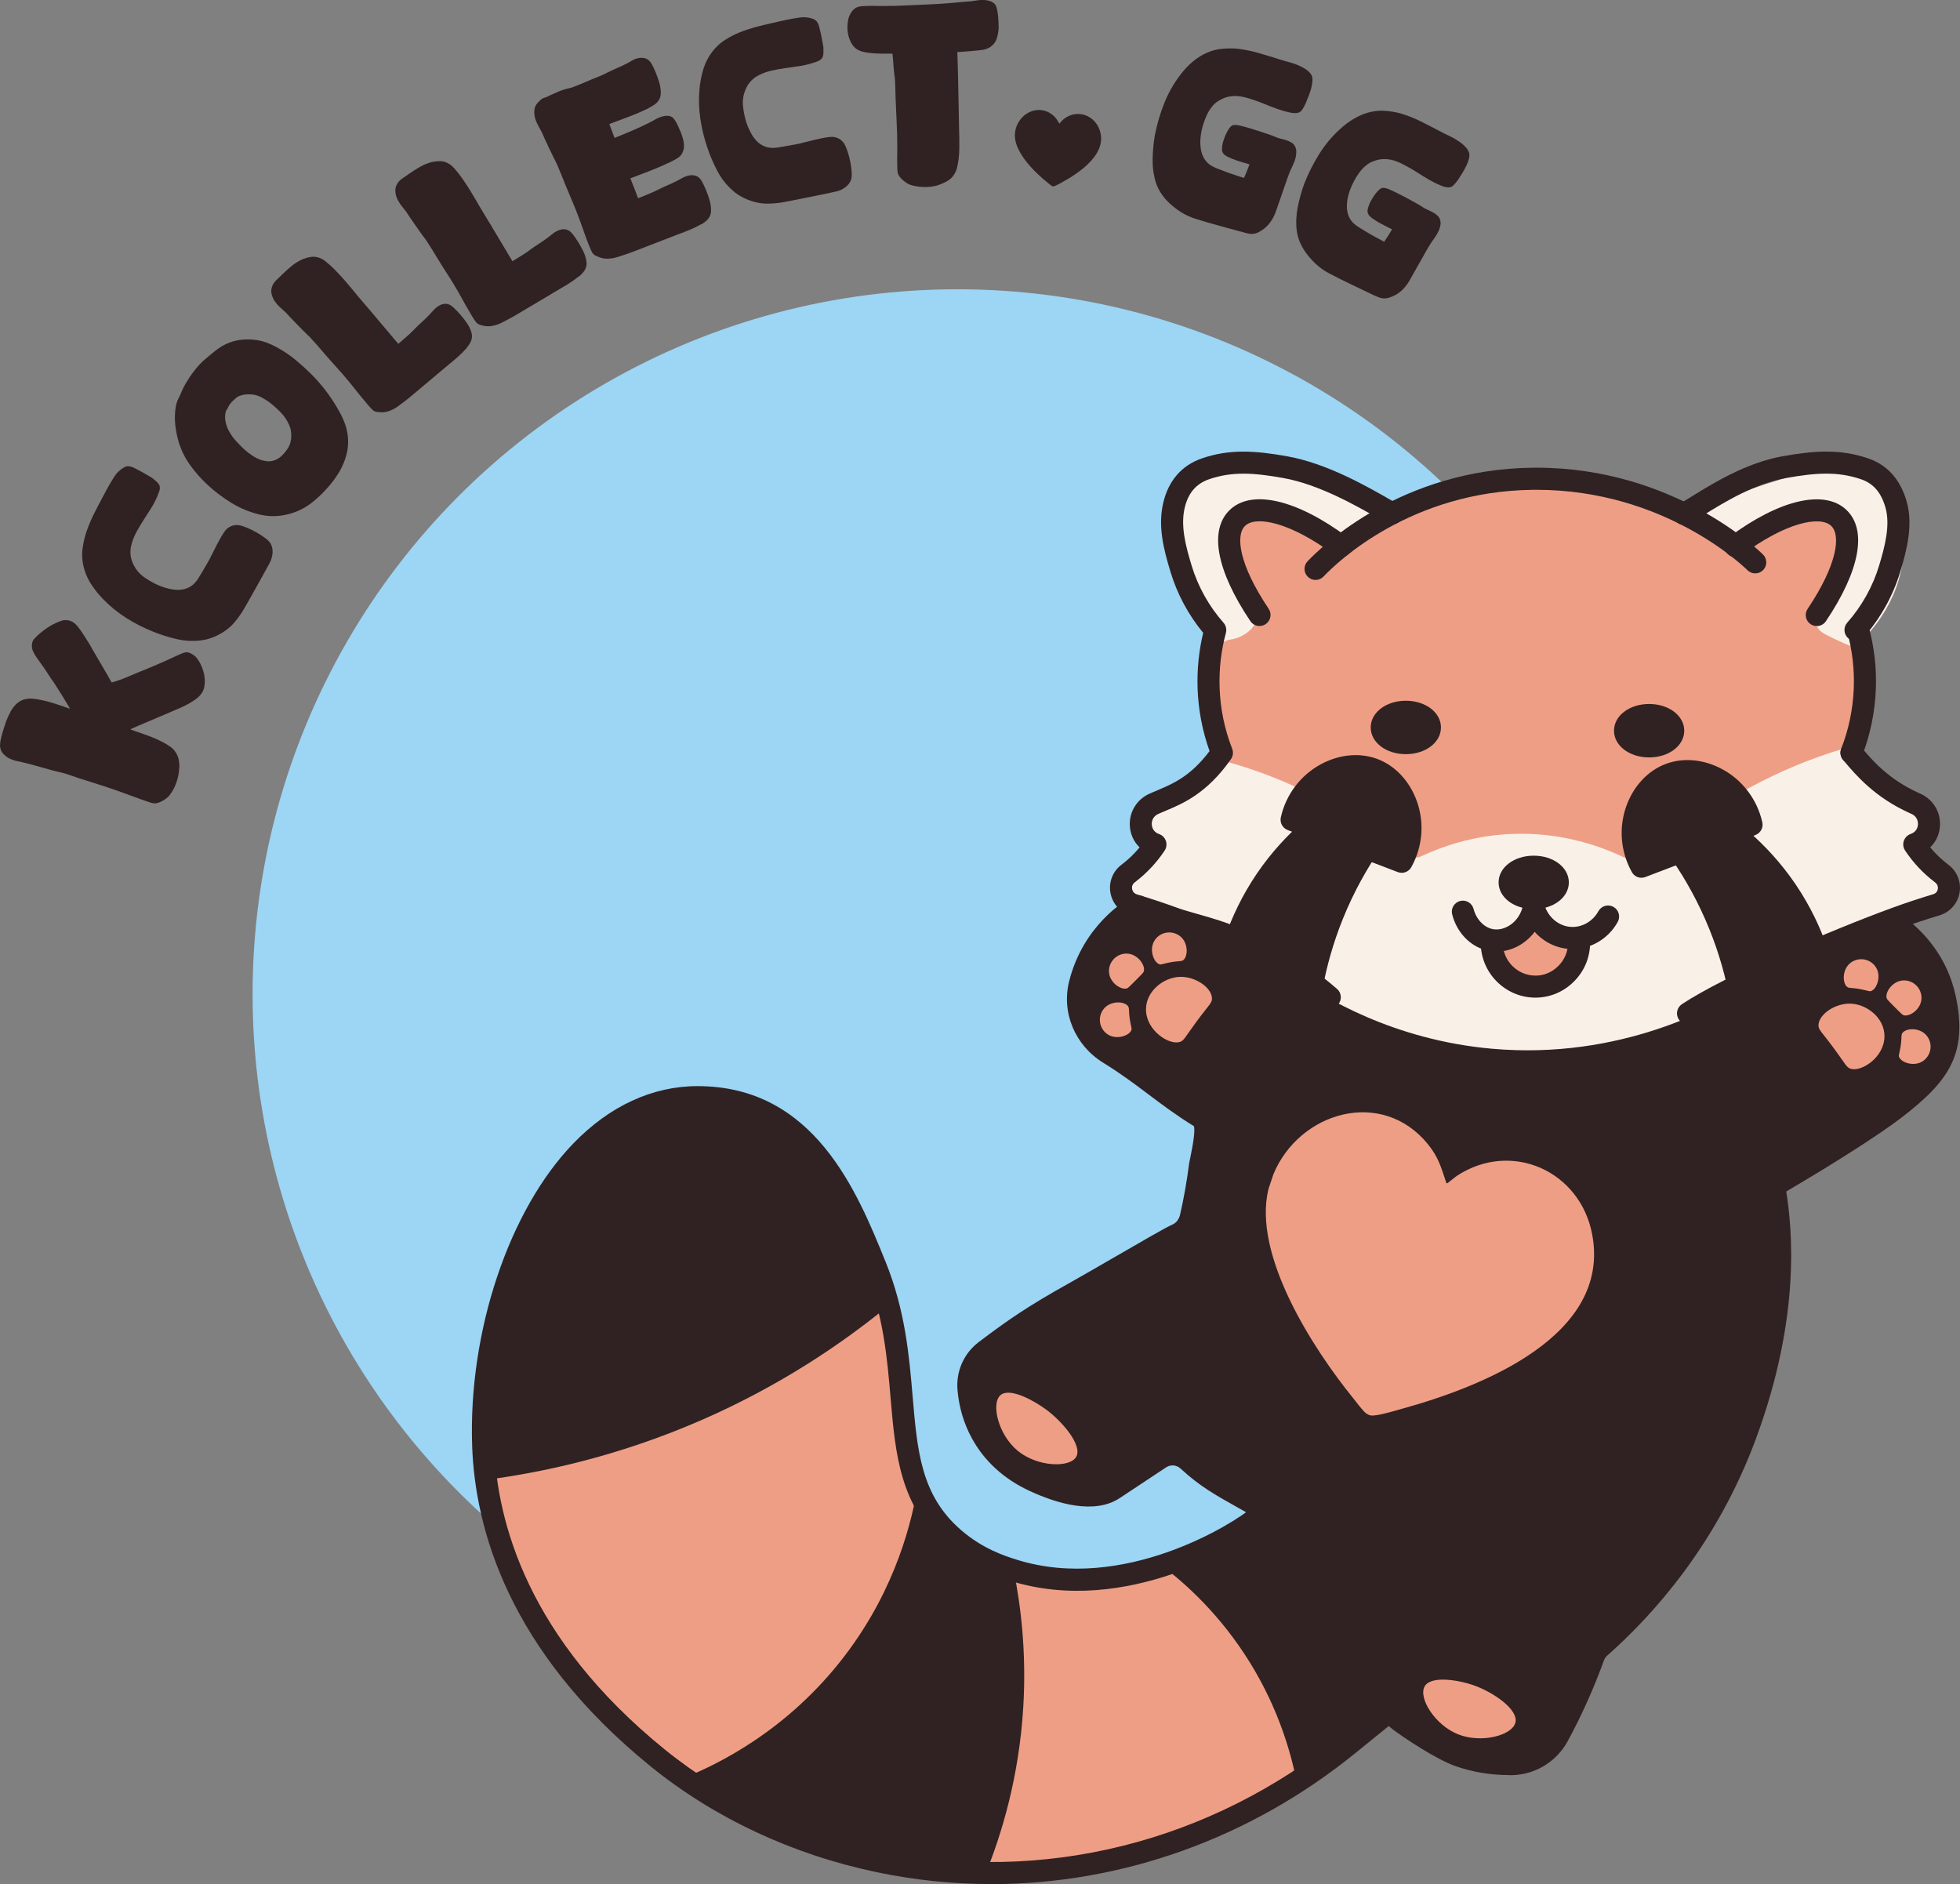 <svg viewBox="0 0 855.99 822.81" xmlns="http://www.w3.org/2000/svg" data-name="Layer 5" id="Layer_5">
  <rect x="0" y="0" width="855.99" height="822.81" fill="#808080" stroke="none"/>
  <defs>
    <style>
      .cls-1 {
        fill: #9dd5f4;
      }

      .cls-2 {
        fill: #302222;
      }

      .cls-3 {
        fill: #f9f1e8;
      }

      .cls-4 {
        fill: #ef9e86;
      }
    </style>
  </defs>
  <g>
    <circle r="307.8" cy="434.13" cx="418.11" class="cls-1"></circle>
    <g>
      <path d="M78.28,335.26c-.08,2.18-.5,4.34-1.24,6.47-.75,2.14-1.79,4.05-3.13,5.73-.36.45-.82.88-1.4,1.3s-1.17.8-1.82,1.15c-.65.36-1.31.61-1.97.79-.66.17-1.26.2-1.8.1-.4-.06-1.1-.26-2.09-.59s-2.04-.7-3.15-1.1-2.16-.78-3.14-1.15c-.98-.36-1.67-.6-2.05-.73-3.23-1.22-6.44-2.35-9.65-3.42-3.2-1.06-6.45-2.1-9.74-3.12-1.88-.55-3.73-1.17-5.57-1.85s-3.71-1.23-5.64-1.66c-2.12-.49-4.18-1.03-6.19-1.63-2.01-.59-4.05-1.16-6.14-1.71-1.11-.3-2.24-.58-3.39-.86s-2.3-.53-3.43-.76c-.92-.23-1.81-.56-2.65-.98-.86-.42-1.61-.96-2.24-1.6-.92-.88-1.48-1.84-1.7-2.91-.13-.47-.17-.93-.13-1.37.04-.44.08-.95.13-1.5.27-1.47.63-2.92,1.07-4.34s.89-2.83,1.35-4.24c.55-1.45,1.22-2.92,2-4.41.78-1.48,1.77-2.74,2.96-3.77.59-.52,1.26-.93,1.97-1.27.72-.33,1.48-.54,2.28-.62.84-.15,1.66-.18,2.49-.08.82.1,1.64.21,2.45.33,2.41.44,4.76,1.03,7.04,1.76,2.28.72,4.57,1.5,6.85,2.33-.23-.36-.67-1.09-1.3-2.19-.63-1.1-1.33-2.25-2.1-3.47-.77-1.22-1.49-2.36-2.17-3.44s-1.13-1.8-1.36-2.16c-.98-1.32-1.94-2.71-2.83-4.15-.91-1.44-1.85-2.81-2.83-4.15-.62-.92-1.25-1.81-1.89-2.65s-1.18-1.78-1.64-2.78c-.34-.69-.53-1.46-.56-2.32-.03-.87.11-1.64.4-2.32.23-.5.72-1.1,1.46-1.81.74-.72,1.54-1.43,2.41-2.13.88-.71,1.75-1.34,2.61-1.91s1.54-.98,2.06-1.24c1.13-.62,2.34-1.16,3.63-1.62,1.29-.47,2.56-.52,3.8-.18,1.17.32,2.19.96,3.05,1.91.86.96,1.62,1.94,2.27,2.94.67,1,1.31,2,1.95,2.99.63.99,1.27,2.02,1.9,3.09.25.52.85,1.54,1.76,3.09.91,1.54,1.87,3.2,2.89,4.96,1.02,1.76,1.98,3.42,2.89,4.96s1.49,2.58,1.75,3.09c.62-.15,1.22-.33,1.78-.53s1.16-.41,1.81-.62c.56-.17,1.64-.59,3.25-1.27s3.34-1.4,5.2-2.17c1.85-.77,3.61-1.49,5.25-2.16,1.64-.67,2.72-1.12,3.24-1.39.4-.15,1.15-.48,2.24-.96s2.24-1.02,3.46-1.58c1.22-.56,2.37-1.08,3.46-1.58s1.86-.77,2.31-.84c.79-.23,1.71-.07,2.77.5,1.06.56,1.83,1.17,2.33,1.84.86,1.07,1.59,2.31,2.18,3.71s1.02,2.84,1.24,4.3c.22,1.46.23,2.9,0,4.33-.22,1.42-.75,2.63-1.59,3.64-.36.45-.74.86-1.15,1.22s-.85.72-1.31,1.06c-2.03,1.4-4.16,2.57-6.4,3.53-2.24.96-4.48,1.92-6.72,2.89-.49.19-1.46.6-2.91,1.23s-2.98,1.27-4.59,1.95c-1.61.68-3.14,1.32-4.59,1.95-1.45.62-2.39,1.04-2.81,1.25l-.1.29c2.43.8,4.84,1.64,7.22,2.51,2.38.86,4.73,1.89,7.03,3.08,1.03.55,2.03,1.17,3.01,1.85.98.69,1.78,1.51,2.37,2.5.67,1,1.11,2.07,1.33,3.22.22,1.14.32,2.32.27,3.51l-.03-.05Z" class="cls-2"></path>
      <path d="M117.86,245.7c-.39.71-1.16,2.14-2.34,4.26-1.16,2.13-2.41,4.38-3.73,6.73-1.33,2.35-2.58,4.57-3.75,6.65-1.18,2.08-2,3.47-2.44,4.15-.96,1.47-2,2.88-3.1,4.19s-2.36,2.47-3.75,3.49c-1.55,1.15-3.28,2.13-5.18,2.94-1.9.8-3.84,1.32-5.81,1.55-3.55.44-7.1.25-10.65-.57-3.54-.82-6.96-1.9-10.24-3.24-4.05-1.6-7.92-3.56-11.61-5.89s-7.06-5.06-10.12-8.19c-1.78-1.82-3.41-3.81-4.88-5.95-1.48-2.15-2.59-4.43-3.35-6.85-.99-3.24-1.27-6.46-.81-9.69.33-2.43.89-4.8,1.68-7.1.79-2.3,1.7-4.52,2.72-6.65.33-.74.96-2.01,1.9-3.8s1.94-3.67,2.97-5.65c1.04-1.97,2.06-3.81,3.08-5.53,1.02-1.71,1.78-2.9,2.28-3.54,1.11-1.32,2.36-2.33,3.73-3.04.82-.39,1.68-.47,2.55-.22.42.07,1.04.32,1.85.73s1.68.87,2.6,1.36c.92.51,1.8,1,2.64,1.5s1.44.85,1.8,1.04c.3.16.65.41,1.04.74s.79.67,1.18.99c.4.33.74.69,1.03,1.08.29.39.48.72.55.99.18.79.13,1.59-.16,2.39-.29.8-.59,1.58-.92,2.33-.76,1.82-1.68,3.56-2.75,5.25-1.08,1.68-2.15,3.36-3.23,5.04-1.08,1.68-2.09,3.39-3.05,5.14-.95,1.75-1.68,3.56-2.17,5.45-.87,3.14-.53,6.18,1.03,9.1.95,1.91,2.3,3.53,4.04,4.87,1.77,1.27,3.62,2.38,5.56,3.33,1.95.95,3.96,1.64,6.02,2.08,1.29.32,2.61.47,3.98.44,1.36-.02,2.63-.29,3.83-.79,1.42-.61,2.58-1.47,3.49-2.59.32-.29.75-.88,1.31-1.77.56-.89,1.15-1.85,1.76-2.9s1.2-2.04,1.73-2.97c.55-.93.92-1.58,1.11-1.92.3-.54.76-1.47,1.42-2.8.66-1.33,1.36-2.74,2.13-4.2s1.52-2.82,2.27-4.06c.75-1.24,1.36-2.08,1.84-2.52.81-.78,1.78-1.31,2.89-1.6,1.11-.27,2.24-.25,3.37.05.81.21,1.86.6,3.17,1.16s2.61,1.22,3.89,1.96c1.29.74,2.5,1.53,3.61,2.38,1.12.84,1.87,1.6,2.27,2.28.71,1.24,1,2.62.89,4.18-.12,1.54-.52,2.95-1.2,4.19h.02Z" class="cls-2"></path>
      <path d="M146.72,208.39c-3.06,4.3-6.62,8.06-10.7,11.26-3.25,2.5-6.87,4.2-10.91,5.1-4.03.9-8.04.87-12.04-.11-4.34-1.08-8.42-2.8-12.24-5.16s-7.36-5.08-10.61-8.14c-2.61-2.46-4.98-5.16-7.11-8.11-2.13-2.94-3.75-6.13-4.89-9.57-.79-2.56-1.34-5.19-1.66-7.92-.31-2.73-.24-5.44.2-8.12.21-1.22.59-2.39,1.14-3.5.56-1.11,1.07-2.22,1.52-3.33.47-1.1.99-2.17,1.61-3.19s1.25-2.05,1.91-3.08c.99-1.45,2.05-2.83,3.16-4.15s2.35-2.55,3.72-3.7c1.41-1.21,2.84-2.38,4.3-3.54s3.04-2.14,4.73-2.94c1.97-.92,4.08-1.51,6.32-1.78,2.25-.25,4.47-.23,6.66.06,1.95.27,3.81.79,5.59,1.54,1.79.75,3.49,1.62,5.13,2.59,2.45,1.47,4.75,3.09,6.87,4.87,2.13,1.77,4.21,3.65,6.24,5.65,3.85,3.82,7.21,7.98,10.08,12.48,1.04,1.62,2,3.27,2.9,4.95s1.65,3.43,2.27,5.24c1.22,3.86,1.45,7.7.7,11.52-.91,4.12-2.57,7.83-4.96,11.09h.03ZM118.98,201.29c1.5-.35,2.82-1.08,3.99-2.18,1.15-1.1,2.15-2.33,2.96-3.66.81-1.43,1.24-3.06,1.29-4.89s-.27-3.5-.95-5.01c-.89-2.02-2.12-3.84-3.7-5.48-1.59-1.63-3.24-3.1-4.96-4.41-1.04-.75-2.12-1.43-3.24-2.04-1.12-.6-2.32-1.03-3.59-1.28-1.03-.13-2.05-.17-3.11-.11-1.05.06-2.08.29-3.1.69-.6.21-1.12.53-1.55.95s-.9.84-1.39,1.23c-.48.49-.91.98-1.28,1.5-.38.52-.7,1.11-.96,1.76-.11.35-.3.58-.57.71-.56,1.54-.68,3.19-.35,4.93.33,1.75.92,3.31,1.79,4.71.82,1.45,1.81,2.79,2.94,4.01,1.13,1.23,2.32,2.42,3.54,3.59,1.06.94,2.19,1.83,3.41,2.63,1.21.81,2.5,1.46,3.84,1.94.84.24,1.67.42,2.5.53s1.66.06,2.51-.12h-.01Z" class="cls-2"></path>
      <path d="M203.93,151.88c-1.46,1.62-2.97,3.11-4.56,4.48s-3.22,2.74-4.89,4.09c-.56.49-1.69,1.45-3.41,2.88-1.7,1.43-3.51,2.95-5.43,4.56s-3.72,3.13-5.43,4.56c-1.71,1.43-2.87,2.37-3.47,2.8-.96.74-1.95,1.49-2.96,2.23s-2.08,1.33-3.22,1.78c-1.68.74-3.49.97-5.44.69-1-.02-1.84-.37-2.51-1.04-.4-.36-1.1-1.12-2.09-2.27s-2.03-2.39-3.11-3.74c-1.08-1.34-2.09-2.62-3.07-3.84-.96-1.22-1.62-2.03-1.98-2.44-1.67-2.03-3.39-4.03-5.17-5.98s-3.54-3.94-5.31-5.98c-.22-.25-.63-.74-1.26-1.46-.61-.72-1.28-1.48-1.99-2.3s-1.39-1.57-2.03-2.26c-.65-.69-1.08-1.16-1.3-1.42-.36-.31-1.04-.97-2.04-1.98s-2.07-2.08-3.22-3.25c-1.13-1.16-2.2-2.26-3.2-3.32-.99-1.05-1.65-1.76-1.97-2.12-.86-.78-1.72-1.59-2.62-2.41-.9-.82-1.67-1.72-2.32-2.68-.56-.86-.98-1.81-1.27-2.86-.29-1.05-.26-2.06.04-3.05.33-1.17.93-2.19,1.83-3.06.9-.87,1.79-1.72,2.67-2.57,1.33-1.34,2.76-2.61,4.25-3.82,1.5-1.21,3.09-2.18,4.77-2.92.98-.4,2.04-.71,3.15-.92,1.11-.2,2.19-.18,3.23.08,1.36.34,2.61.98,3.73,1.92,1.13.94,2.21,1.9,3.24,2.89,2.63,2.63,5.13,5.38,7.48,8.26s4.75,5.71,7.17,8.52c.26.31.76.88,1.49,1.72s1.54,1.81,2.44,2.91c.9,1.1,1.88,2.25,2.94,3.48,1.06,1.23,2.04,2.38,2.94,3.48.9,1.09,1.71,2.06,2.44,2.91s1.23,1.42,1.49,1.72c1.17-1.02,2.32-2.01,3.45-2.98,1.12-.97,2.23-2.02,3.31-3.13,1.09-1.12,2.2-2.2,3.35-3.24s2.27-2.12,3.35-3.24c.68-.76,1.37-1.52,2.1-2.28s1.53-1.4,2.43-1.9c1.34-.72,2.62-.89,3.84-.51.71.19,1.51.72,2.43,1.58.92.86,1.82,1.8,2.71,2.81.89,1.03,1.7,2.05,2.46,3.09s1.29,1.87,1.58,2.52c.38.74.69,1.51.91,2.3.23.78.3,1.58.19,2.38s-.38,1.58-.81,2.31c-.43.73-.92,1.42-1.44,2.05l.06-.06Z" class="cls-2"></path>
      <path d="M252.92,120.61c-1.7,1.35-3.45,2.59-5.22,3.68-1.79,1.09-3.62,2.18-5.49,3.25-.63.39-1.9,1.15-3.82,2.28s-3.96,2.34-6.1,3.62c-2.15,1.28-4.18,2.49-6.1,3.62-1.91,1.13-3.22,1.87-3.87,2.2-1.08.58-2.17,1.15-3.29,1.71-1.12.57-2.27.97-3.46,1.23-1.78.45-3.61.39-5.47-.21-.98-.19-1.76-.67-2.31-1.44-.34-.42-.9-1.28-1.7-2.58-.79-1.29-1.61-2.7-2.45-4.2s-1.64-2.93-2.39-4.29c-.75-1.35-1.27-2.26-1.55-2.73-1.32-2.28-2.7-4.53-4.12-6.74-1.44-2.21-2.86-4.46-4.26-6.77-.18-.29-.52-.84-1-1.64-.5-.8-1.03-1.67-1.59-2.59s-1.11-1.78-1.63-2.56c-.52-.78-.87-1.32-1.05-1.62-.3-.37-.87-1.13-1.69-2.28s-1.71-2.4-2.64-3.72c-.93-1.33-1.81-2.59-2.62-3.8-.81-1.21-1.34-2-1.59-2.41-.72-.91-1.45-1.84-2.2-2.81-.75-.96-1.36-1.97-1.85-3.02-.41-.93-.68-1.95-.78-3.02s.06-2.08.54-3c.52-1.1,1.28-2.01,2.32-2.72,1.03-.71,2.04-1.41,3.05-2.1,1.54-1.1,3.15-2.13,4.82-3.08,1.67-.95,3.41-1.65,5.18-2.1,1.04-.24,2.13-.37,3.26-.39,1.13-.02,2.19.18,3.17.61,1.29.56,2.41,1.4,3.37,2.51.96,1.12,1.87,2.24,2.73,3.37,2.17,3.02,4.18,6.14,6.04,9.36,1.85,3.22,3.74,6.41,5.69,9.57.21.35.6.99,1.2,1.95.58.95,1.23,2.04,1.94,3.27.71,1.23,1.49,2.53,2.34,3.91s1.63,2.69,2.34,3.91,1.35,2.32,1.94,3.27.98,1.6,1.2,1.95c1.32-.81,2.62-1.61,3.88-2.38s2.53-1.63,3.78-2.56c1.25-.92,2.53-1.81,3.84-2.64,1.3-.84,2.58-1.72,3.84-2.65.79-.65,1.61-1.28,2.44-1.91s1.75-1.13,2.71-1.48c1.44-.49,2.74-.44,3.87.12.67.31,1.37.95,2.15,1.95s1.5,2.06,2.21,3.22c.71,1.15,1.35,2.3,1.94,3.45.58,1.14.96,2.06,1.14,2.74.25.79.42,1.6.53,2.41s.03,1.61-.2,2.38-.62,1.49-1.18,2.15c-.55.66-1.13,1.25-1.76,1.79l-.02.02Z" class="cls-2"></path>
      <path d="M306.3,97.9c-1.9,1.06-3.83,1.98-5.76,2.75-1.95.78-3.92,1.54-5.95,2.28-.69.27-2.07.81-4.16,1.62-2.08.79-4.28,1.65-6.61,2.55s-4.54,1.75-6.61,2.55c-2.08.79-3.48,1.3-4.19,1.52-1.15.39-2.33.77-3.52,1.14s-2.4.58-3.62.63c-1.83.16-3.62-.22-5.36-1.12-.94-.35-1.62-.94-2.03-1.8-.26-.48-.68-1.42-1.25-2.82-.56-1.41-1.14-2.92-1.71-4.54-.58-1.62-1.13-3.16-1.64-4.62-.52-1.46-.88-2.44-1.08-2.95-.92-2.46-1.9-4.91-2.94-7.32s-2.06-4.88-3.07-7.37c-.13-.32-.37-.91-.72-1.79s-.73-1.82-1.13-2.81c-.4-1-.79-1.94-1.17-2.79-.39-.87-.63-1.45-.76-1.77-.24-.41-.67-1.26-1.29-2.53-.62-1.28-1.28-2.64-1.98-4.11-.7-1.46-1.34-2.86-1.95-4.18s-.99-2.2-1.16-2.63c-.55-1.02-1.12-2.06-1.69-3.13-.58-1.08-1.02-2.17-1.32-3.29-.25-.98-.34-2.02-.26-3.11.07-1.08.41-2.04,1.03-2.87.14-.2.48-.57,1.03-1.12s.96-.91,1.25-1.1.59-.33.92-.42c.33-.1.65-.2.96-.33,1.7-.82,3.43-1.61,5.17-2.35,1.73-.74,3.52-1.29,5.33-1.65.34-.06.96-.27,1.87-.65s1.86-.75,2.87-1.15c1-.4,1.95-.8,2.84-1.2.9-.39,1.5-.66,1.81-.78,1.13-.45,2.25-.91,3.38-1.35,1.12-.45,2.23-.97,3.31-1.54,1.39-.7,2.81-1.36,4.27-1.99s2.88-1.28,4.27-1.99c.89-.51,1.79-1,2.71-1.52.92-.52,1.9-.84,2.94-.96.61-.1,1.26-.08,1.92.04s1.26.38,1.78.75c.6.41,1.2,1.15,1.77,2.22.58,1.07,1.12,2.23,1.62,3.48.51,1.25.94,2.49,1.33,3.7.38,1.23.6,2.18.67,2.88.17.95.2,1.91.13,2.89-.08.97-.39,1.86-.94,2.67-.55.8-1.27,1.47-2.15,2s-1.72,1.04-2.56,1.51c-2.74,1.32-5.52,2.51-8.33,3.56s-5.64,2.13-8.48,3.19c.43,1.07.82,2.09,1.18,3.07.36.98.74,1.98,1.14,2.98,2.69-1.08,5.37-2.2,8.04-3.34,2.67-1.14,5.3-2.38,7.89-3.71.82-.48,1.64-.93,2.45-1.36.81-.43,1.67-.76,2.6-.99.71-.21,1.5-.3,2.36-.24.86.05,1.57.34,2.14.84.34.3.73.81,1.16,1.54.44.73.85,1.53,1.24,2.39.38.87.74,1.7,1.07,2.52s.55,1.46.67,1.91c.37,1.09.59,2.24.68,3.44.08,1.21-.12,2.3-.59,3.29-.44,1.06-1.18,1.89-2.2,2.53-1.03.62-2.05,1.18-3.09,1.68-2.93,1.4-5.84,2.65-8.74,3.79-2.9,1.13-5.83,2.25-8.8,3.37.58,1.44,1.16,2.88,1.73,4.33.58,1.44,1.12,2.9,1.64,4.36,1.44-.58,2.84-1.14,4.23-1.7,1.37-.55,2.76-1.18,4.16-1.88,1.39-.71,2.79-1.36,4.23-1.97,1.43-.61,2.83-1.27,4.23-1.97.89-.51,1.8-.99,2.74-1.48.93-.49,1.9-.82,2.92-1,1.5-.24,2.77.01,3.8.76.6.41,1.21,1.17,1.79,2.28.59,1.11,1.14,2.28,1.64,3.54.51,1.26.95,2.5,1.33,3.72.38,1.23.6,2.19.68,2.9.12.82.15,1.65.12,2.46-.03.81-.23,1.59-.6,2.32s-.87,1.36-1.52,1.92c-.66.55-1.33,1.04-2.03,1.47l-.04-.04Z" class="cls-2"></path>
      <path d="M365.09,83.64c-.79.17-2.38.51-4.75,1.02-2.38.51-4.89,1.03-7.54,1.55-2.64.53-5.15,1.03-7.5,1.49s-3.93.75-4.74.86c-1.75.23-3.48.36-5.19.38-1.72.02-3.42-.17-5.09-.57-1.88-.42-3.75-1.1-5.61-2.02-1.85-.92-3.51-2.05-4.97-3.39-2.65-2.4-4.82-5.21-6.5-8.45-1.69-3.23-3.1-6.51-4.22-9.87-1.43-4.11-2.46-8.32-3.11-12.64-.65-4.32-.77-8.65-.39-13.01.22-2.53.67-5.06,1.33-7.58s1.67-4.85,3.01-7.01c1.81-2.87,4.07-5.18,6.8-6.94,2.06-1.33,4.22-2.45,6.48-3.35,2.25-.9,4.53-1.65,6.81-2.27.78-.23,2.16-.58,4.12-1.04,1.98-.45,4.05-.93,6.22-1.43,2.17-.5,4.24-.92,6.2-1.27,1.96-.35,3.35-.54,4.18-.58,1.71-.02,3.3.26,4.74.86.84.37,1.45.97,1.83,1.79.21.37.43.99.66,1.88s.44,1.84.67,2.86c.22,1.03.41,2.02.58,2.98.17.96.3,1.64.38,2.04.07.33.11.75.12,1.27,0,.52.01,1.04.02,1.54,0,.52-.04,1-.15,1.48-.11.48-.23.82-.39,1.07-.49.66-1.12,1.14-1.91,1.45s-1.59.58-2.36.81c-1.87.6-3.8,1.05-5.77,1.33-1.98.29-3.96.57-5.92.85-1.98.29-3.93.63-5.88,1.05s-3.8,1.05-5.54,1.9c-2.95,1.39-5.02,3.63-6.23,6.71-.82,1.97-1.17,4.05-1.05,6.23.18,2.17.55,4.29,1.1,6.39.55,2.09,1.33,4.06,2.35,5.92.6,1.18,1.35,2.28,2.25,3.3.91,1.02,1.94,1.81,3.1,2.39,1.39.68,2.8.99,4.24.96.42.05,1.15,0,2.19-.16,1.04-.15,2.15-.34,3.35-.56,1.2-.22,2.33-.42,3.39-.61,1.06-.19,1.79-.33,2.19-.41.59-.13,1.61-.38,3.05-.75,1.44-.37,2.96-.75,4.57-1.13,1.61-.38,3.13-.69,4.57-.92,1.44-.23,2.46-.32,3.11-.24,1.13.11,2.16.49,3.09,1.15.94.67,1.65,1.53,2.16,2.59.37.75.76,1.81,1.2,3.16.42,1.35.78,2.77,1.06,4.23s.45,2.89.55,4.28c.08,1.4,0,2.46-.24,3.22-.48,1.34-1.33,2.47-2.59,3.39s-2.57,1.53-3.96,1.83h-.05Z" class="cls-2"></path>
      <path d="M409.88,80.82c-1.94.6-3.98.9-6.1.87s-4.18-.35-6.17-.95c-.55-.18-1.11-.47-1.7-.86s-1.16-.82-1.71-1.31-1.04-1-1.43-1.58c-.39-.56-.63-1.11-.72-1.65-.08-.4-.14-1.12-.17-2.17-.04-1.05-.06-2.16-.06-3.34s0-2.3.03-3.34.04-1.78.02-2.18c0-3.65-.08-7.26-.27-10.83-.19-3.57-.35-7.18-.48-10.82-.06-1.76-.11-3.51-.14-5.27s-.17-3.5-.43-5.26c-.19-1.48-.32-2.93-.4-4.35-.08-1.42-.22-2.87-.4-4.35-1.69,0-3.38-.02-5.07-.02s-3.38-.12-5.08-.33c-.95-.11-1.9-.27-2.86-.51-.95-.23-1.81-.61-2.57-1.13s-1.4-1.13-1.89-1.86-.9-1.49-1.2-2.28c-.59-1.53-.92-3.12-.97-4.78-.06-1.65.12-3.26.54-4.83.31-.95.81-1.9,1.52-2.83.71-.94,1.57-1.55,2.57-1.86.4-.15,1.12-.25,2.17-.33,1.04-.07,2.14-.11,3.29-.12,1.15,0,2.24,0,3.3.04,1.05.03,1.78.04,2.18.02,3.45.02,6.89-.07,10.32-.25,3.44-.19,6.87-.34,10.32-.47.6-.02,1.76-.07,3.44-.17,1.68-.1,3.49-.22,5.4-.39,1.92-.17,3.72-.33,5.4-.5,1.68-.16,2.82-.25,3.44-.27,1.14-.17,2.28-.33,3.43-.48,1.14-.14,2.3-.13,3.45.03.75.11,1.46.32,2.15.63.69.32,1.25.76,1.67,1.36.29.39.53,1.05.73,1.95s.35,1.86.45,2.87.17,2.01.2,2.98c.03.98.06,1.7.07,2.18-.08,1.42-.32,2.87-.71,4.33-.39,1.47-1.14,2.65-2.25,3.57-.53.49-1.1.87-1.73,1.12s-1.28.47-1.96.62c-.4.08-1.16.18-2.27.29s-2.27.21-3.48.33c-1.22.11-2.36.2-3.44.27s-1.82.12-2.22.13c.02.68.06,1.89.13,3.64.06,1.76.12,3.74.16,5.98s.1,4.61.15,7.14.11,4.91.15,7.14.08,4.22.11,5.98c.03,1.76.05,2.97.07,3.65.11,2.9.14,5.79.1,8.66-.03,2.88-.37,5.7-1.02,8.49-.49,1.64-1.25,3.01-2.28,4.14-.78.77-1.67,1.41-2.67,1.91s-2.03.95-3.1,1.32v.02Z" class="cls-2"></path>
      <path d="M544.16,101.77c-3.71-1.03-7.42-2.04-11.15-3.04-3.72-.99-7.41-2.07-11.08-3.24-2.06-.66-4.04-1.55-5.93-2.72s-3.64-2.5-5.21-3.99c-1.32-1.2-2.51-2.56-3.54-4.09s-1.85-3.16-2.43-4.91c-1.02-3.29-1.49-6.72-1.43-10.27s.38-7.04.97-10.47c.9-4.66,2.25-9.26,4.04-13.8s4.12-8.68,7-12.44c1.61-2.18,3.45-4.15,5.52-5.9,2.07-1.75,4.34-3.13,6.77-4.12,1.96-.8,4.02-1.3,6.21-1.49s4.35-.2,6.48-.02c3.2.38,6.34,1,9.38,1.9,3.05.89,6.08,1.81,9.11,2.77,1.48.47,2.97.9,4.47,1.3,1.5.4,2.96.93,4.38,1.6.98.45,1.92.97,2.79,1.58.88.59,1.6,1.33,2.17,2.22.37.61.54,1.43.51,2.44-.04,1.02-.19,2.06-.47,3.14-.27,1.08-.6,2.15-1,3.18s-.74,1.9-1.03,2.59c-.11.32-.27.75-.51,1.27s-.51,1.06-.82,1.6c-.31.54-.63,1.02-.98,1.44s-.68.69-.99.8c-.97.4-2.33.41-4.05.05s-3.54-.89-5.46-1.57c-1.91-.68-3.74-1.37-5.49-2.1-1.76-.73-3.11-1.25-4.07-1.55-1.4-.51-2.83-.96-4.29-1.35-1.47-.39-2.94-.61-4.41-.66-2.54-.02-4.85.59-6.95,1.84-1.18.61-2.23,1.47-3.14,2.56s-1.67,2.25-2.27,3.48c-.85,1.79-1.53,3.62-2.06,5.51-.53,1.88-.85,3.81-.96,5.74-.08,1.39,0,2.81.24,4.27s.74,2.8,1.49,4.03c.9,1.42,2.01,2.47,3.35,3.18.48.3,1.37.7,2.7,1.23s2.73,1.06,4.22,1.6,2.92,1.03,4.26,1.45c1.35.42,2.28.72,2.8.89.45-.98.87-1.97,1.25-2.95.38-.97.76-1.97,1.15-2.98-.58-.18-1.42-.43-2.53-.74s-2.26-.68-3.48-1.1c-1.22-.42-2.33-.88-3.34-1.37-1.02-.5-1.69-.97-2.04-1.44-.51-.66-.71-1.45-.63-2.38s.21-1.79.39-2.58c.16-.52.39-1.17.68-1.97s.61-1.55.98-2.28.77-1.4,1.22-2.01.9-1,1.4-1.21c.32-.12.75-.15,1.31-.12.7.01,1.85.23,3.45.67,1.6.43,3.27.92,5,1.47s3.39,1.09,4.96,1.62,2.69.94,3.38,1.23c.86.41,1.73.73,2.62.93.89.21,1.79.45,2.69.74.77.24,1.52.59,2.27,1.04.74.44,1.28,1.04,1.61,1.79.35.68.52,1.44.5,2.28s-.11,1.63-.26,2.36c-.26,1.05-.61,2.05-1.06,3.01s-.9,1.97-1.37,3.01c-.24.56-.67,1.65-1.25,3.27s-1.18,3.36-1.81,5.21c-.62,1.86-1.23,3.6-1.81,5.21-.58,1.62-.96,2.72-1.15,3.3-.51,1.61-1.22,3.14-2.14,4.58-.92,1.45-2.03,2.67-3.33,3.67-.74.55-1.53,1.04-2.38,1.48s-1.78.68-2.77.72c-.79.03-1.67-.11-2.63-.4h.01Z" class="cls-2"></path>
      <path d="M601.11,129.46c-3.47-1.67-6.94-3.34-10.42-4.98-3.48-1.65-6.93-3.36-10.33-5.16-1.91-1-3.69-2.25-5.35-3.74-1.66-1.49-3.13-3.1-4.42-4.85-1.09-1.42-2-2.96-2.75-4.65s-1.26-3.45-1.51-5.27c-.41-3.43-.26-6.87.43-10.36.69-3.49,1.63-6.86,2.82-10.13,1.72-4.43,3.87-8.71,6.44-12.86,2.57-4.15,5.61-7.81,9.12-10.99,1.98-1.86,4.14-3.47,6.49-4.82,2.35-1.35,4.82-2.31,7.4-2.86,2.06-.43,4.19-.56,6.37-.36,2.19.2,4.32.58,6.39,1.13,3.09.94,6.05,2.13,8.89,3.54,2.83,1.42,5.66,2.87,8.46,4.35,1.37.72,2.76,1.42,4.17,2.08,1.41.67,2.75,1.45,4.03,2.35.89.62,1.71,1.3,2.46,2.04s1.33,1.6,1.73,2.57c.25.67.27,1.5.06,2.5s-.56,2-1.02,3.01-.98,2-1.55,2.95-1.08,1.75-1.48,2.37c-.16.3-.4.69-.73,1.16-.33.48-.69.95-1.1,1.43-.4.48-.81.89-1.23,1.24-.41.35-.79.56-1.12.61-1.03.22-2.36,0-4-.68-1.63-.67-3.33-1.5-5.09-2.51s-3.44-2.02-5.02-3.06c-1.6-1.03-2.83-1.79-3.73-2.25-1.28-.75-2.61-1.45-3.99-2.1-1.37-.65-2.78-1.12-4.23-1.43-2.5-.48-4.89-.29-7.17.57-1.28.39-2.46,1.05-3.55,1.96-1.09.91-2.04,1.91-2.86,3.01-1.15,1.61-2.16,3.29-3,5.06-.86,1.77-1.51,3.6-1.98,5.48-.34,1.35-.51,2.77-.52,4.24-.02,1.48.23,2.89.75,4.23.62,1.55,1.53,2.79,2.73,3.72.41.37,1.23.93,2.43,1.68,1.21.75,2.5,1.52,3.87,2.33s2.69,1.53,3.93,2.19c1.25.67,2.12,1.12,2.6,1.37.62-.89,1.21-1.79,1.76-2.68s1.1-1.81,1.67-2.73c-.54-.29-1.32-.68-2.36-1.18-1.03-.51-2.1-1.07-3.23-1.7s-2.13-1.28-3.04-1.95c-.91-.67-1.49-1.26-1.75-1.79-.38-.73-.44-1.54-.19-2.45.24-.9.53-1.72.85-2.47.25-.48.59-1.08,1.02-1.81s.88-1.43,1.37-2.07c.5-.66,1.02-1.24,1.55-1.76.54-.52,1.07-.82,1.59-.94.33-.05.77-.01,1.31.12.69.14,1.79.56,3.28,1.27s3.05,1.49,4.66,2.34c1.61.85,3.14,1.67,4.59,2.47,1.45.8,2.49,1.41,3.11,1.81.77.56,1.58,1.03,2.42,1.39.84.37,1.67.77,2.51,1.21.72.38,1.4.86,2.05,1.43.65.57,1.08,1.26,1.27,2.04.22.73.25,1.5.08,2.34-.17.82-.39,1.59-.69,2.27-.44.98-.97,1.91-1.58,2.77-.6.87-1.24,1.77-1.89,2.72-.34.51-.94,1.5-1.81,2.99-.86,1.49-1.77,3.1-2.71,4.81-.94,1.71-1.85,3.32-2.71,4.81-.87,1.49-1.44,2.51-1.71,3.05-.79,1.49-1.77,2.87-2.92,4.12s-2.47,2.26-3.93,3.01c-.82.4-1.69.75-2.6,1.03-.91.29-1.86.35-2.86.21-.78-.11-1.62-.4-2.52-.87l-.06.08Z" class="cls-2"></path>
    </g>
    <g>
      <path d="M824.97,213.4c2.61,4.96,6.1,13.3,6.35,23.99.54,23.27-14.75,38.88-18.01,42.07.97,8.49,1.94,17,2.91,25.49-25.73-25.48-51.47-50.96-77.21-76.43,1.81-1.59,4.44-3.74,7.81-6.02,3.26-2.2,10.31-6.61,24.12-11.02,13.06-4.18,19.6-6.27,27.95-5.96,5.35.19,15,1.39,26.08,7.89h0Z" class="cls-3"></path>
      <path d="M519.1,209.07c-2.61,4.96-6.1,13.3-6.35,23.99-.54,23.27,14.75,38.88,18.01,42.07-.97,8.49-1.94,17-2.91,25.49,25.73-25.48,51.47-50.96,77.21-76.43-1.81-1.59-4.44-3.74-7.81-6.02-3.26-2.2-10.31-6.61-24.12-11.02-13.06-4.18-19.6-6.27-27.95-5.96-5.35.19-15,1.39-26.08,7.89h0Z" class="cls-3"></path>
      <path d="M531.35,325.16l278.77-3.86c-1.45,1.67-3.22,4.29-3.13,7.44.15,5.4,5.67,8.98,14.3,14.94,4.83,3.34,12.36,8.61,21.85,15.58-2.37,3.17-4.75,6.34-7.12,9.51l15.13,18.39-5.51,7.97-139.93,74.27-161.95-21.37-53.72-57.71,14.6-21.54-6.41-9.12,6.41-8.93c1.52-.02,14.57-.37,22.09-11.02,4.08-5.79,4.57-11.81,4.61-14.53h.01Z" class="cls-3"></path>
      <path d="M531.35,325.16c.13,3.79,2.7,7.04,6.35,8.08,4.18,1.2,8.45,2.56,12.82,4.14,25.82,9.32,46.08,22.73,61.19,35.29,2.61,2.17,6.21,2.6,9.28,1.16,8.79-4.11,21.93-8.76,38.33-9.58,23.44-1.17,41.89,6.05,52.32,11.38,3.23,1.65,7.13,1.09,9.81-1.33,15.08-13.61,35.83-28.75,62.84-39.95,6.91-2.87,13.62-5.21,20.04-7.16,2.8-.85,4.95-3.08,5.8-5.89,1.34-4.47,2.56-9.78,3.26-15.79.69-5.86.74-11.18.5-15.78-.18-3.43-2.4-6.37-5.59-7.6-1.71-.66-3.6-1.46-5.62-2.41-4.71-2.23-7.06-3.35-8.07-4.59-3.98-4.9-4.45-6.85,5.12-19.74,6.42-8.65,6.6-23.87,3.7-26.15-12.34-9.73-30.55.82-41.97,6.22-2.8,1.32-6.08,1.05-8.63-.72-6.18-4.28-14.32-9.23-24.36-13.63-27.77-12.18-52.92-12.71-66.23-12.04-21.14,1.08-47.19,2.41-65.43,19.69-4.23,4.01-15.18,15.62-16.72,14.38-.66-.53,1.15-2.71.69-5.63-.8-5.09-7.84-7.93-11.91-9.52-4.14-1.62-6.2-1.1-15.79-1.07-4.59.01-15.09-3.19-15.36,1.4-.31,5.15,1.86,15.91,3.92,23.03,1.52,5.26,3.63,9.61,5.67,13.04,2,3.35,1.73,7.7-1.02,10.47-.02.02-.04.04-.06.06-2.75,2.74-6.09,3.96-9.04,4.43-4.26.7-7.26,4.6-7.11,8.91l1.29,36.91-.02-.02Z" class="cls-4"></path>
      <path d="M564.08,425.84c13.92,9.76,44.42,28.3,87.39,32.15,56.44,5.04,98.21-18.5,112.03-27.13,19.22-9.11,38.44-18.2,57.66-27.31,3.88,1.7,16.02,7.63,23.35,21.63,9.53,18.18,3.55,35.84,2.5,38.84-4.61,5.19-9.75,10.49-15.47,15.76-19.57,18.03-39.68,29.99-56.69,38.01,2.53,20.98,4.6,61.73-12.36,108.53-18.62,51.38-50.38,83.01-66.48,97.09-6.77,13.58-13.53,27.15-20.3,40.73-3.05,1.35-21.44,9.14-42.2.39-20.69-8.73-27.96-27.24-29.13-30.37,2.63-15.65,5.27-31.31,7.89-46.96-23.57-7.77-50.86-19.69-78.6-38.37-7.46-5.02-14.38-10.14-20.79-15.27-11.67,6.47-23.33,12.95-35,19.41-3.07-.12-28.48-1.47-43.42-22.95-9.84-14.14-9.57-29.01-9.25-34.04,29.53-18.9,59.06-37.8,88.59-56.7,2.98-4.57,6.48-11.02,8.88-19.26,3.93-13.46,3.06-25.1,1.99-31.89-8.65-7.49-16.2-12.97-21.63-16.67-9.46-6.44-16.57-10.24-24.19-18.97-3.39-3.89-5.75-7.47-7.26-9.93-.12-4.44.2-15,6.71-26.01,7.38-12.51,18.22-17.96,22.18-19.71,21.19,9.67,42.4,19.33,63.59,29h0Z" class="cls-2"></path>
      <path d="M653.47,410.71c1.59.17,6.86.51,11.83-2.93,2.86-1.98,4.45-4.4,5.26-5.87.55,1.15,2.22,4.21,5.86,6.23,4.32,2.4,8.49,1.71,9.63,1.49,1.2,3.38,2.39,6.77,3.59,10.15l-14.54,11.06-20.59-5.87-1.05-14.28h.01Z" class="cls-4"></path>
      <path d="M542.68,667.25c-9.58,6.77-24.08,15.04-43.14,19.51-8.67,2.03-24.26,5.53-43.95,2-10.34-1.85-25.67-4.6-39.07-16.99-11.34-10.47-15.66-22.65-18.36-30.4-5.46-15.68-3.13-23.46-5.55-44.1-.3-2.5-2.79-22.93-10.27-44.4-7.37-21.15-17.5-50.2-44.57-65.08-4.23-2.33-16.54-8.89-33.17-8.66-21.74.31-37.18,12.05-43.95,17.22-37.22,28.33-66.27,112.46-37.24,188.41,19.54,51.11,57.66,78.73,75.81,91.48,56.49,39.71,115.61,42.52,142.69,41.68,0,0,66.23-2.04,138.38-49.37,12.68-8.31,20.69-18.9,20.69-18.9,3.06-4.04,5.09-7.58,6.14-9.54.94-17.91,1.89-35.8,2.83-53.71-19.33-9.07-38.66-18.15-57.99-27.22-3.09,2.68-6.19,5.36-9.28,8.04h-.01Z" class="cls-2"></path>
      <path d="M507.6,683.88c10.11,7.7,25.33,21.24,38.29,42.2,12.68,20.53,18,39.78,20.42,52.14-15.61,10.09-38.99,22.73-69.46,31.02-26.14,7.12-49.17,8.76-66.25,8.67,6.73-16.74,14.46-41.61,16.3-72.5,1.43-23.92-1.1-44.35-4.2-59.65,6.94,2.44,18.39,5.51,32.73,5.08,14.24-.43,25.39-4.14,32.16-6.96h.01Z" class="cls-4"></path>
      <path d="M400.83,648.59c-2.38,14.87-9.19,44.63-31.72,74.27-25.1,33.02-55.88,47.71-69.91,53.4-14.48-9.49-37.83-27.39-57.77-57.1-19.24-28.65-27.05-55.98-30.5-72.72,24.54-3.11,58.25-10.04,95.56-26.32,34.4-15.03,60.73-33.16,79.13-47.97,3.82,9.14,5.54,16.73,6.42,21.65,3.16,17.85.05,28.93,6.12,47.6,1.05,3.2,2.06,5.74,2.69,7.21h-.02Z" class="cls-4"></path>
      <path d="M520.89,485.75c.44-3.07,1.4-8.11,3.72-13.92,6.76-16.89,17.5-21.26,23.67-37.33,1.37-3.59,3.11-9.26,3.53-16.93-15.52-4.61-41.11-17.77-56.62-22.38-3.56,2.3-15.4,10.51-20.5,26.52-3.9,12.23-1.86,22.7-.71,27.18,5.17,5.57,11.34,11.56,18.6,17.54,10.05,8.27,19.78,14.56,28.31,19.32h-.01Z" class="cls-2"></path>
      <path d="M799.82,498.66c-.44-3.07-1.4-8.11-3.72-13.92-6.46-16.14-15.95-20.86-23.67-37.33-1.7-3.64-3.94-9.19-5.52-16.54,6.51-5.03,15.07-10.71,25.72-15.74,13.62-6.41,26.1-9.57,35.59-11.21,3.09,2.08,17.55,12.34,21.12,31.58,2.23,12.04-.87,21.83-2.61,26.29-5.17,5.57-11.34,11.56-18.6,17.54-10.05,8.27-19.78,14.56-28.31,19.32h.01Z" class="cls-2"></path>
      <path d="M615.24,689.21c7.45,7.12,14.35,10.86,18.83,13.06,24.45,11.99,24.64,7.7,47.58,11.2,7.85,1.2,13.59,4.53,17.05,5.96-6.26,12.23-16.73,32.5-22.99,44.73-4.27,1.86-19.64,7.93-38.42,2.62-19.53-5.52-29.56-19.6-32.07-23.36,1.94-15.39,8.08-38.83,10.03-54.21h0Z" class="cls-2"></path>
      <path d="M474.83,565c.3,6.37,1.7,15.76,7.61,24.59,5.68,8.48,11.42,10.32,18.5,19.16,3.91,4.88,8.88,12.72,11.95,24.81-9.31,6.31-24.85,15.84-34.17,22.16-3.72-.08-25.56-.95-41.85-19.13-14.34-16-14.69-34.64-14.66-39.07,7.85-4.83,15.75-9.76,23.7-14.79,7.66-4.84,21.45-12.9,28.9-17.74h.01Z" class="cls-2"></path>
      <g>
        <path d="M529.3,435.87c.13,2.14-1.22,2.8-6.67,10.18-5.3,7.18-5.48,8.37-7.34,8.98-4.63,1.54-14.8-4.94-14.8-14.21,0-8,7.66-13.97,14.8-14.21,6.68-.22,13.73,4.55,14.01,9.26Z" class="cls-4"></path>
        <path d="M499.57,424.08c-.12.56-.35.81-3.18,3.66-3.59,3.61-3.86,3.85-4.44,3.97-2.8.56-7.63-2.87-7.63-7.63,0-4.21,3.42-7.63,7.63-7.63,4.74,0,8.21,4.84,7.63,7.63Z" class="cls-4"></path>
        <path d="M516.9,419.19c-1,.9-1.9.26-6.59,1.23-2.87.59-3.22.97-4.03.67-2.53-.95-4.63-6.69-1.89-10.62,2.41-3.46,7.16-4.3,10.62-1.89,3.98,2.77,3.92,8.79,1.89,10.62Z" class="cls-4"></path>
        <path d="M492.54,439.28c.87,1.03.2,1.91,1,6.62.5,2.89.87,3.25.53,4.05-1.04,2.5-6.84,4.4-10.67,1.53-3.37-2.53-4.06-7.3-1.53-10.67,2.9-3.87,8.92-3.63,10.67-1.53Z" class="cls-4"></path>
      </g>
      <path d="M456.82,615.53c7.2,5.32,16.03,15.71,13.19,20.69-2.8,4.91-16.86,4.43-25.43-2.54-8.61-7-11.87-20.69-7.65-24.38,4.09-3.59,14.9,2.55,19.88,6.24h0Z" class="cls-4"></path>
      <path d="M643.43,735.94c8.66,3,19.75,10.59,18.4,16.29-1.33,5.66-14.85,9.23-25.02,5.18-10.21-4.06-17.52-15.99-14.6-20.98,2.81-4.77,14.72-2.74,21.22-.5h0Z" class="cls-4"></path>
      <g>
        <path d="M794.19,447.57c-.13,2.14,1.22,2.8,6.67,10.18,5.3,7.18,5.48,8.37,7.34,8.98,4.63,1.54,14.8-4.94,14.8-14.21,0-8-7.66-13.97-14.8-14.21-6.68-.22-13.73,4.55-14.01,9.26Z" class="cls-4"></path>
        <path d="M823.92,435.79c.12.56.35.81,3.18,3.66,3.59,3.61,3.86,3.85,4.44,3.97,2.8.56,7.63-2.87,7.63-7.63,0-4.21-3.42-7.63-7.63-7.63-4.74,0-8.21,4.84-7.63,7.63Z" class="cls-4"></path>
        <path d="M806.59,430.89c1,.9,1.9.26,6.59,1.23,2.87.59,3.22.97,4.03.67,2.53-.95,4.63-6.69,1.89-10.62-2.41-3.46-7.16-4.3-10.62-1.89-3.98,2.77-3.92,8.79-1.89,10.62Z" class="cls-4"></path>
        <path d="M830.95,450.99c-.87,1.03-.2,1.91-1,6.62-.5,2.89-.87,3.25-.53,4.05,1.04,2.5,6.84,4.4,10.67,1.53,3.37-2.53,4.06-7.3,1.53-10.67-2.9-3.87-8.92-3.63-10.67-1.53Z" class="cls-4"></path>
      </g>
      <g>
        <path d="M658.85,775.2c-7.93,0-15.71-1.3-23.14-3.88-8.73-3.02-23.41-13-27.49-16.1-6.8-5.17-10.09-13.57-8.58-21.92l7.24-40.22c.44-2.49-1.02-4.94-3.41-5.7-19.65-6.34-31.58-11.38-59.39-27.03l-2.99-1.68c-10.69-6-17.14-9.61-25.5-17.32-1.75-1.61-4.34-1.83-6.29-.54l-20.26,13.42c-11.14,7.37-27.57,2.37-39.41-3.13-11.3-5.25-19.81-13.05-25.29-23.18-3.46-6.4-5.53-13.43-6.17-20.91-.69-8.16,2.78-15.98,9.29-20.91,12.87-9.76,21.67-15.8,39.71-25.85,3.87-2.16,10.72-6.12,17.99-10.32,15.05-8.71,24.36-14.08,26.75-15.08,1.78-.75,3.05-2.38,3.48-4.46,1.55-6.64,2.97-14.65,3.91-22.08.01-.1.02-.19.04-.29.12-.61.27-1.39.47-2.28,1.55-7.4,2.1-12.08,1.63-13.91-7.67-4.71-13.91-9.4-19.95-13.95-6.19-4.65-12.03-9.05-19.58-13.69-12.44-7.63-18.46-22-14.95-35.76l.14-.54c6.12-23.38,23.76-34.8,28.15-36.57,2.46-.99,5.28.19,6.28,2.67.99,2.46-.19,5.27-2.64,6.27-.32.15-16.85,8.64-22.47,30.11l-.12.45c-2.44,9.66,1.83,19.77,10.65,25.17,7.94,4.87,14.25,9.61,20.34,14.2,6.26,4.72,12.18,9.17,19.87,13.87,5.73,3.87,4.33,13.01,2.08,23.69-.16.75-.3,1.42-.4,1.95-.98,7.71-2.45,16.01-4.05,22.8-1.06,5.12-4.4,9.28-9.15,11.27-1.99.84-15.67,8.76-25.66,14.53-7.3,4.22-14.18,8.21-18.13,10.41-17.54,9.76-26.07,15.63-38.57,25.11-3.86,2.92-5.91,7.56-5.51,12.42.52,6.16,2.22,11.92,5.03,17.14,4.47,8.27,11.5,14.67,20.87,19.03,13.37,6.22,24.3,7.61,30.02,3.84l20.26-13.42c5.67-3.75,13.12-3.14,18.15,1.48,7.53,6.94,13.27,10.16,23.68,16l3,1.69c27.09,15.25,38.65,20.14,57.61,26.26,6.96,2.24,11.23,9.37,9.93,16.58l-7.24,40.23c-.86,4.76,1.03,9.56,4.93,12.53,4.98,3.79,18.25,12.4,24.8,14.67,6.84,2.37,14,3.47,21.35,3.33,6.68-.15,12.82-3.9,16.02-9.8,1.35-2.51,2.71-5.1,4.04-7.78,4.21-8.47,7.97-17.28,11.2-26.19.84-2.32,2.23-4.38,4.04-5.96,19.51-17.21,46.19-46.99,62.45-91.15,18.37-49.85,15.72-84.42,12.13-106.08-.33-1.98.6-3.94,2.34-4.96,27.1-15.75,45.06-27.77,52.24-33.29,22.82-17.57,23.61-27.28,19.97-43.8-.16-.72-.34-1.45-.54-2.18-3.88-14.28-13.37-22.74-18.67-26.5-2.17-1.54-2.68-4.55-1.14-6.73,1.54-2.17,4.55-2.69,6.73-1.14,6.36,4.52,17.73,14.66,22.4,31.86.24.89.45,1.76.65,2.62,5.67,25.74-3.06,37.77-23.5,53.5-9.32,7.18-28.89,19.71-50.41,32.32,2.45,15.73,6.68,53.93-13.14,107.71-16.96,46.04-44.78,77.1-65.13,95.05-.6.53-1.06,1.22-1.35,2.02-3.34,9.24-7.26,18.39-11.63,27.19-1.33,2.69-2.75,5.4-4.2,8.08-4.84,8.95-14.15,14.64-24.28,14.85-.53.01-1.05.02-1.58.02l.03-.05Z" class="cls-2"></path>
        <path d="M580.76,440.3c-1.11,0-2.23-.38-3.14-1.16-25.14-21.61-43.87-26.93-57.53-30.81-3.32-.94-6.45-1.83-9.24-2.84-5.59-2.04-11.33-3.94-17.05-5.67-4.6-1.39-7.98-5.18-8.83-9.89-.85-4.7.99-9.39,4.8-12.28l.19-.14c2.87-2.18,5.46-4.67,7.74-7.44-2.63-2.53-4.19-6-4.29-9.88-.15-5.87,3.24-11.2,8.64-13.58l.61-.27c.93-.42,1.91-.84,2.95-1.27,6.42-2.69,14.33-6,22.64-17.05-3.13-8.78-4.89-17.92-5.22-27.22-.3-8.22.52-16.42,2.44-24.43-6.43-7.79-11.33-16.91-14.24-26.51-3.07-10.12-5.62-20.05-3.19-30.34,2.26-9.61,8.08-16.3,16.83-19.32,12.03-4.16,23.17-3.44,37.27-.93,17.31,3.09,34.65,13.02,45,18.95,1.15.67,2.21,1.27,3.15,1.8,2.32,1.3,3.14,4.24,1.84,6.57-1.3,2.32-4.24,3.15-6.57,1.84-.96-.54-2.04-1.16-3.23-1.84-9.81-5.63-26.23-15.04-41.89-17.83-12.89-2.3-22.34-2.94-32.44.55-5.62,1.95-9.08,6.01-10.6,12.42-1.87,7.95.37,16.53,3.04,25.34,2.76,9.11,7.56,17.7,13.91,24.89,1.07,1.22,1.46,2.89,1.04,4.44-2.12,7.86-3.04,15.95-2.75,24.06.33,9.11,2.18,18.04,5.5,26.56.58,1.5.38,3.19-.54,4.51-10.45,14.99-21.19,19.48-28.3,22.45-.95.4-1.86.77-2.71,1.16l-.72.32c-2.74,1.21-2.89,3.74-2.87,4.49.02.73.3,3.19,3.02,4.22l.29.11c1.37.52,2.43,1.64,2.89,3.04s.23,2.92-.57,4.15c-3.51,5.28-7.84,9.9-12.86,13.72l-.19.15c-1.33,1-1.25,2.36-1.15,2.9.1.55.51,1.88,2.13,2.37,5.89,1.78,11.8,3.74,17.57,5.84,2.46.9,5.3,1.7,8.58,2.63,13.72,3.89,34.44,9.78,61.19,32.78,2.02,1.73,2.25,4.78.52,6.8-.95,1.11-2.31,1.68-3.66,1.68h.01Z" class="cls-2"></path>
        <path d="M550.08,273.4c-1.55,0-3.08-.75-4.01-2.14-14.87-22.14-18.14-39.85-8.95-48.6,9.57-9.12,29.25-4.54,51.37,11.95,2.14,1.59,2.58,4.61.98,6.75-1.59,2.14-4.61,2.58-6.75.98-19.26-14.35-34.17-17.25-38.95-12.7-4.26,4.06-2.73,16.84,10.3,36.23,1.48,2.21.9,5.2-1.31,6.69-.82.55-1.76.81-2.69.81h0Z" class="cls-2"></path>
        <path d="M810.35,279.95c-1.13,0-2.27-.4-3.19-1.21-2-1.77-2.18-4.81-.42-6.81,6.35-7.18,11.16-15.78,13.91-24.89,2.5-8.26,4.98-17.7,2.8-25.34-1.88-6.61-5.27-10.54-10.63-12.38-10.24-3.51-19.71-2.88-32.61-.58-13.92,2.47-26.74,10.36-36.09,16.13-2.36,1.45-4.47,2.75-6.28,3.78-2.33,1.3-5.26.48-6.57-1.84-1.3-2.32-.48-5.26,1.84-6.57,1.72-.96,3.71-2.2,5.95-3.57,9.44-5.82,23.72-14.61,39.45-17.41,14.09-2.51,25.27-3.23,37.43.95,8.38,2.88,14.02,9.22,16.77,18.86,2.9,10.15.04,21.21-2.86,30.78-3.15,10.42-8.66,20.26-15.91,28.48-.95,1.08-2.28,1.63-3.62,1.63h.01Z" class="cls-2"></path>
        <path d="M737.21,447.38c-1.57,0-3.09-.76-4.02-2.16-1.47-2.22-.87-5.21,1.35-6.68,18.77-12.46,65.49-32.47,91.99-42.12,5.82-2.13,11.79-4.1,17.74-5.89,1.5-.45,1.91-1.6,2.03-2.23.1-.54.17-1.92-1.21-2.96,0,0-.21-.16-.22-.17-5.02-3.83-9.36-8.45-12.86-13.73-.81-1.23-1.03-2.75-.57-4.15s1.51-2.52,2.89-3.04l.29-.11c2.73-1.04,3-3.49,3.02-4.22.02-.75-.13-3.29-2.88-4.49l-.71-.32c-15.4-6.93-23.72-16.83-28.69-22.73l-.44-.53c-1.71-2.04-1.46-5.08.58-6.79,2.03-1.72,5.08-1.46,6.79.58l.44.53c4.73,5.63,11.88,14.12,25.28,20.15l.61.27c5.41,2.38,8.81,7.71,8.65,13.58-.11,3.88-1.66,7.35-4.29,9.88,2.28,2.76,4.88,5.25,7.74,7.44l.21.16c3.83,2.89,5.7,7.61,4.85,12.33-.84,4.65-4.19,8.4-8.75,9.77-5.77,1.73-11.56,3.66-17.21,5.72-29.39,10.71-73.57,30.23-89.96,41.1-.82.54-1.75.8-2.67.8h0Z" class="cls-2"></path>
        <path d="M574.54,253.27c-1.2,0-2.39-.44-3.32-1.32-1.94-1.83-2.01-4.89-.18-6.82,6.38-6.72,41.11-40.27,98.47-40.88h1.55c59.99,0,97.32,36.35,98.9,37.92,1.89,1.87,1.9,4.93.03,6.82s-4.93,1.9-6.82.03c-1.46-1.45-36.04-35.11-92.1-35.11h-1.46c-53.48.56-85.67,31.64-91.58,37.87-.95.99-2.22,1.5-3.5,1.5h0Z" class="cls-2"></path>
        <path d="M808.59,333.57c-.58,0-1.17-.11-1.75-.33-2.49-.96-3.71-3.77-2.74-6.24,3.32-8.51,5.17-17.45,5.5-26.56.3-8.11-.63-16.2-2.75-24.06-.69-2.57.82-5.21,3.41-5.91,2.56-.69,5.21.82,5.91,3.41,2.37,8.79,3.41,17.84,3.07,26.92-.37,10.18-2.44,20.19-6.16,29.71-.74,1.9-2.56,3.07-4.49,3.07Z" class="cls-2"></path>
        <g>
          <path d="M564.08,357.98l48.07,18.36c9.02-16.23,1.05-35.39-12.35-40.39-13.28-4.95-31.68,4.08-35.72,22.03h0Z" class="cls-2"></path>
          <path d="M612.14,381.17c-.57,0-1.15-.11-1.71-.32l-48.07-18.36c-2.24-.86-3.51-3.23-2.98-5.56,2.23-9.91,8.59-18.35,17.45-23.15,8.03-4.35,17.01-5.19,24.66-2.34,7.73,2.89,13.98,9.5,17.18,18.14,3.52,9.54,2.68,20.15-2.3,29.11-.87,1.57-2.51,2.49-4.22,2.49h-.01ZM570.02,355.08l39.63,15.13c2.01-5.58,2.03-11.71-.03-17.31-2.18-5.92-6.48-10.58-11.5-12.45-4.96-1.85-11.21-1.18-16.7,1.79-5.19,2.81-9.21,7.37-11.4,12.83h0Z" class="cls-2"></path>
        </g>
        <g>
          <path d="M764.96,360.16l-48.07,18.36c-9.02-16.23-1.05-35.39,12.35-40.39,13.28-4.95,31.68,4.08,35.72,22.03h0Z" class="cls-2"></path>
          <path d="M716.89,383.34c-1.7,0-3.34-.91-4.22-2.49-4.98-8.96-5.82-19.57-2.3-29.11,3.19-8.65,9.44-15.26,17.18-18.14,7.65-2.86,16.64-2,24.65,2.34,8.86,4.8,15.22,13.23,17.45,23.15.53,2.34-.74,4.71-2.98,5.56l-48.07,18.36c-.56.21-1.14.32-1.71.32ZM736.92,341.62c-2.1,0-4.14.34-6,1.04-5.01,1.87-9.32,6.53-11.5,12.45-2.06,5.61-2.05,11.73-.03,17.31l39.63-15.13c-2.19-5.46-6.21-10.02-11.4-12.83-3.44-1.86-7.17-2.82-10.7-2.82h0Z" class="cls-2"></path>
        </g>
        <g>
          <ellipse ry="6.84" rx="10.51" cy="317.7" cx="613.97" class="cls-2"></ellipse>
          <path d="M613.97,329.36c-8.6,0-15.34-5.12-15.34-11.67s6.74-11.67,15.34-11.67,15.34,5.12,15.34,11.67-6.74,11.67-15.34,11.67ZM613.97,315.68c-3.48,0-5.51,1.51-5.7,2.08.19.44,2.22,1.96,5.7,1.96s5.36-1.41,5.67-2.02c-.31-.61-2.33-2.02-5.67-2.02ZM619.67,317.76h.02-.02Z" class="cls-2"></path>
        </g>
        <g>
          <ellipse ry="6.84" rx="10.51" cy="319.11" cx="720.22" class="cls-2"></ellipse>
          <path d="M720.22,330.78c-8.6,0-15.34-5.12-15.34-11.67s6.74-11.67,15.34-11.67,15.34,5.12,15.34,11.67-6.74,11.67-15.34,11.67ZM720.22,317.09c-3.48,0-5.51,1.51-5.7,2.08.19.44,2.22,1.96,5.7,1.96s5.36-1.41,5.67-2.02c-.31-.61-2.33-2.02-5.67-2.02ZM725.92,319.18h.02-.02Z" class="cls-2"></path>
        </g>
        <g>
          <ellipse ry="6.84" rx="10.51" cy="385.36" cx="669.82" class="cls-2"></ellipse>
          <path d="M669.82,397.03c-8.6,0-15.34-5.12-15.34-11.67s6.74-11.67,15.34-11.67,15.34,5.12,15.34,11.67-6.74,11.67-15.34,11.67ZM669.82,383.34c-3.48,0-5.51,1.51-5.7,2.09.19.44,2.22,1.96,5.7,1.96s5.36-1.41,5.67-2.02c-.31-.61-2.33-2.02-5.67-2.02h0ZM675.53,385.43h.02-.02Z" class="cls-2"></path>
        </g>
        <path d="M653.63,415.57c-1.06,0-2.13-.08-3.19-.27-7.7-1.34-14.08-7.59-16.23-15.94-.67-2.58.88-5.2,3.46-5.88,2.57-.67,5.2.88,5.88,3.46,1.2,4.61,4.63,8.18,8.56,8.85,5.08.89,11.52-3.08,13.01-10.39.44-2.19,2.34-3.78,4.57-3.85,2.26-.03,4.22,1.4,4.81,3.54,1.5,5.49,6.36,9.49,11.8,9.72,4.76.2,9.37-2.5,11.76-6.86,1.28-2.34,4.2-3.19,6.55-1.92,2.34,1.28,3.19,4.21,1.92,6.55-4.14,7.57-12.27,12.24-20.62,11.88-6.14-.26-11.73-3.05-15.67-7.5-4.04,5.3-10.14,8.61-16.56,8.61h-.03Z" class="cls-2"></path>
        <path d="M670.57,435.69h-.24c-13.12-.14-23.73-10.96-23.66-24.12.01-2.67,2.13-4.89,4.84-4.79,2.67.01,4.81,2.19,4.79,4.84-.04,7.88,6.29,14.35,14.12,14.44,3.75.11,7.39-1.45,10.14-4.19,2.77-2.76,4.28-6.4,4.26-10.25-.01-2.67,2.14-4.83,4.79-4.84,2.54,0,4.83,2.14,4.84,4.79.03,6.45-2.49,12.54-7.11,17.13-4.54,4.52-10.49,6.99-16.81,6.99h.02Z" class="cls-2"></path>
        <path d="M535.4,408.19c2.58-7.28,6.75-16.73,13.56-26.75,6.56-9.63,13.52-16.77,19.15-21.79,9.31,3.55,24.88,8.39,34.19,11.95-5.14,7.56-10.9,17.47-15.83,29.68-4.46,11.06-7.1,21.19-8.69,29.58-12.04-7.13-30.33-15.55-42.37-22.68h-.01Z" class="cls-2"></path>
        <path d="M797.64,412.79c-2.58-7.28-6.75-16.73-13.56-26.75-6.56-9.63-13.52-16.77-19.15-21.79-9.31,3.55-24.88,8.39-34.19,11.95,5.14,7.56,10.9,17.47,15.83,29.68,4.46,11.06,7.1,21.19,8.69,29.58,12.04-7.13,30.33-15.55,42.37-22.68h.01Z" class="cls-2"></path>
        <path d="M433.02,822.81c-16.74,0-33.56-1.71-50.23-5.21-36.79-7.71-70.88-23.67-98.58-46.14-62.26-50.51-76.78-104.06-78.01-140.09-1.69-49.85,16.05-102.88,44.17-131.99,15.81-16.37,34.55-25.03,54.2-25.05h.08c51.02,0,69.74,46.19,82.12,76.75,8.6,21.22,10.3,41.14,11.8,58.71,2.06,24.16,3.69,43.24,21.07,58.35,9.65,8.4,19.66,11.53,24.47,13.03,46.55,14.56,94.86-15.97,102.44-22.58,2.01-1.76,5.06-1.54,6.8.47,1.75,2.01,1.54,5.06-.47,6.8-9.95,8.68-61.12,40.33-111.66,24.52-5.44-1.7-16.75-5.24-27.92-14.95-20.33-17.67-22.27-40.57-24.35-64.81-1.51-17.73-3.08-36.04-11.14-55.92-12.1-29.85-28.67-70.73-73.19-70.73h-.07c-17.22.02-33.12,7.46-47.28,22.11-26.41,27.35-43.07,77.57-41.46,124.97,1.15,34.02,15.01,84.71,74.45,132.93,26.51,21.51,59.18,36.79,94.49,44.2,70.39,14.76,143.69-3.48,201.08-50.04l18.2-14.76c2.07-1.67,5.11-1.36,6.78.71,1.68,2.07,1.36,5.11-.71,6.78l-18.2,14.76c-46.09,37.39-102.06,57.2-158.92,57.2h.01Z" class="cls-2"></path>
        <path d="M793.44,273.4c-.92,0-1.86-.26-2.69-.81-2.21-1.48-2.8-4.48-1.31-6.69,13.03-19.4,14.56-32.17,10.3-36.23-4.78-4.55-19.7-1.65-38.96,12.7-2.14,1.6-5.15,1.15-6.75-.98s-1.15-5.15.98-6.75c22.11-16.49,41.8-21.07,51.37-11.95,9.18,8.75,5.92,26.46-8.95,48.6-.93,1.39-2.45,2.14-4.01,2.14h.01Z" class="cls-2"></path>
      </g>
    </g>
  </g>
  <g data-name="2q7FLH" id="_2q7FLH">
    <path d="M553.96,519.32l2.17-6.49c11.33-27.36,47.42-37.86,67.51-13.1,4.46,5.5,5.72,9.91,7.85,16.38.1.29.07.62.49.66.26.02,3.55-2.78,4.25-3.24,23.92-15.7,54-2.12,59.15,25.69,8.25,44.47-48.85,66.52-82.6,75.88-3.54.98-8.28,2.47-11.83,2.95-1.81.24-2.72.32-4.35-.84-1.39-.97-4.4-5.09-5.66-6.64-17.39-21.42-44.03-62.52-36.96-91.26h-.01Z" class="cls-4"></path>
  </g>
  <g data-name="2q7FLH-2" id="_2q7FLH-2">
    <path d="M443.2,59.03l.18-1.76c1.3-7.53,9.79-12.23,16.26-7.13,1.44,1.13,2,2.17,2.91,3.68.04.06.05.15.16.14.06,0,.74-.9.89-1.06,5.14-5.31,13.47-3.6,16.35,3.12,4.6,10.73-8.53,19.52-16.5,23.8-.84.44-1.95,1.09-2.81,1.42-.44.16-.67.23-1.14.03-.4-.17-1.4-1.03-1.8-1.35-5.59-4.41-14.63-13.25-14.48-20.89h-.01Z" class="cls-2"></path>
  </g>
</svg>